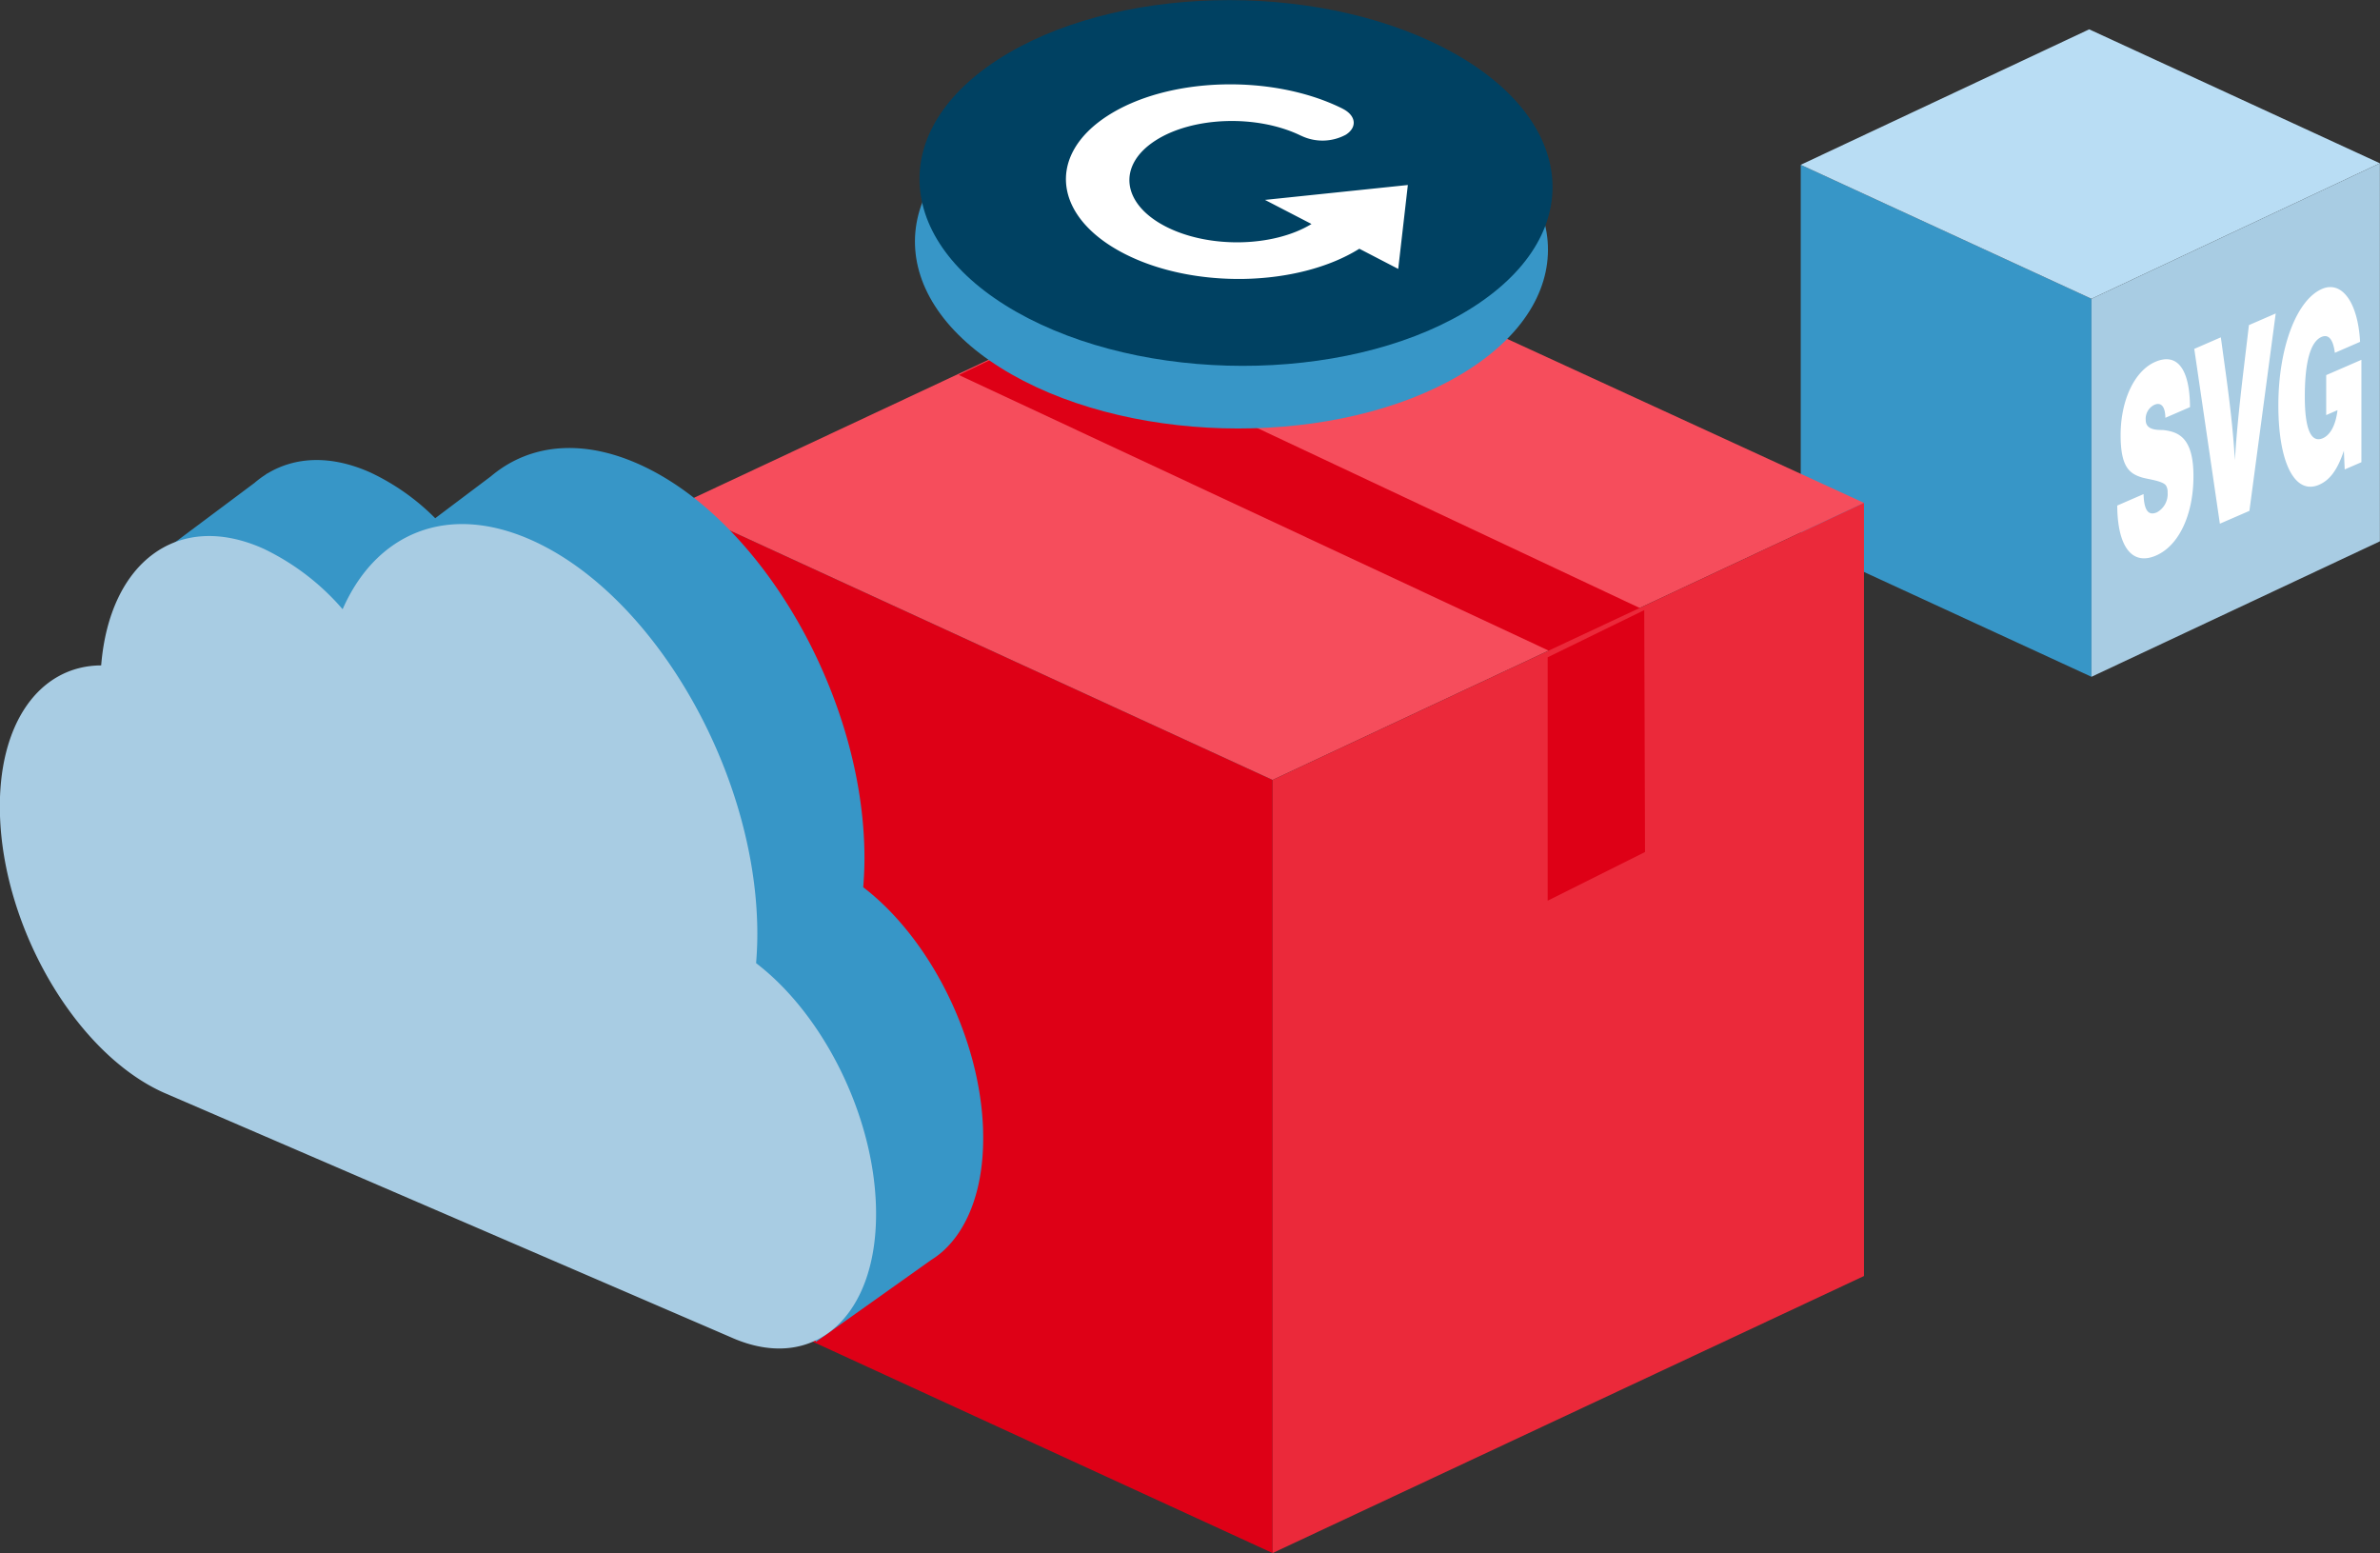 <?xml version="1.0" encoding="UTF-8"?> <svg xmlns="http://www.w3.org/2000/svg" id="Convince_from_milliseconds" data-name="Convince from milliseconds" width="301.125" height="196.469" viewBox="0 0 301.125 196.469"><rect x="0" y="0" width="301.125" height="196.469" fill="#333333" stroke="none"/><defs><style> .cls-1 { fill: #3796c7; } .cls-1, .cls-2, .cls-3, .cls-4, .cls-5, .cls-6, .cls-7, .cls-8 { fill-rule: evenodd; } .cls-2 { fill: #b9ddf4; } .cls-3 { fill: #a8cce3; } .cls-4 { fill: #fff; } .cls-5 { fill: #de0016; } .cls-6 { fill: #f64d5c; } .cls-7 { fill: #eb293a; } .cls-8 { fill: #004162; } </style></defs><path class="cls-1" d="M228.65,21.222l36.782,16.946V85.989L228.65,69.044V21.222Z" transform="translate(-0.813 -0.375)"></path><path id="Rectangle_827_copy_2" data-name="Rectangle 827 copy 2" class="cls-2" d="M228.65,21.222l36.782,16.946L301.925,21.03,265.143,4.086Z" transform="translate(-0.813 -0.375)"></path><path id="Rectangle_827_copy" data-name="Rectangle 827 copy" class="cls-3" d="M265.432,38.168L301.925,21.03V68.853L265.432,85.989V38.168Z" transform="translate(-0.813 -0.375)"></path><path id="svg" class="cls-4" d="M277.9,51.874c-0.031-4.843-1.628-6.925-4.4-5.722-2.616,1.136-4.38,4.842-4.38,9.27,0,4.029,1.125,4.862,2.676,5.344,0.745,0.238,2.616.417,3.057,1.017a1.493,1.493,0,0,1,.213.866,2.642,2.642,0,0,1-1.354,2.537c-0.973.421-1.627-.053-1.688-2.307l-3.33,1.447c0.03,5.24,1.886,7.639,4.912,6.322,2.889-1.254,4.73-5.158,4.73-10.047s-1.916-5.578-3.726-5.815c-0.457-.065-2.312.179-2.312-1.276a1.957,1.957,0,0,1,1.1-1.928c0.852-.37,1.369.232,1.384,1.644Zm10.843-11.845L285.355,41.5l-0.533,4.461c-0.5,4.181-.988,8.423-1.247,12.632-0.228-4-.715-7.851-1.231-11.588L281.8,43.048l-3.361,1.461,3.239,22.113L285.415,65Zm10.843,5.863-4.455,1.935v5.055l1.429-.621c-0.213,1.843-.882,3.125-1.855,3.549-1.491.646-2.281-1.158-2.281-5.254,0-3.072.349-6.792,2.114-7.559,0.9-.389,1.475.318,1.688,2.009l3.193-1.388c-0.289-5.192-2.4-7.743-4.821-6.693-3.239,1.406-5.52,7.484-5.52,14.721,0,7.3,2.1,11.377,5.155,10.05,1.323-.576,2.312-1.829,3.133-4.3l0.106,2.364,2.114-.916V45.892Z" transform="translate(-0.813 -0.375)"></path><path class="cls-5" d="M86.407,64.38l75.419,34.656v97.8L86.407,162.18V64.38Z" transform="translate(-0.813 -0.375)"></path><path id="Rectangle_827_copy_2-2" data-name="Rectangle 827 copy 2" class="cls-6" d="M86.407,64.38l75.419,34.656L236.65,63.991,161.231,29.335Z" transform="translate(-0.813 -0.375)"></path><path id="Rectangle_827_copy_3" data-name="Rectangle 827 copy 3" class="cls-5" d="M122.119,47.806l75.125,35.1,11.6-5.353L133.762,42.233Z" transform="translate(-0.813 -0.375)"></path><path id="Rectangle_827_copy-2" data-name="Rectangle 827 copy" class="cls-7" d="M161.825,99.036L236.65,63.991v97.8l-74.825,35.045v-97.8Z" transform="translate(-0.813 -0.375)"></path><path id="Rectangle_827_copy_5" data-name="Rectangle 827 copy 5" class="cls-5" d="M196.629,114.312V83.523l12.217-5.968,0.1,30.6Z" transform="translate(-0.813 -0.375)"></path><path id="Фигура_2" data-name="Фигура 2" class="cls-1" d="M125.2,143.442c-0.322-11.773-6.771-24.415-15.17-30.832a44.268,44.268,0,0,0,.14-5.008c-0.546-19.974-13.3-41.69-28.5-48.5-6.679-2.994-12.714-2.609-17.334.462h0l-0.016.013a15.428,15.428,0,0,0-1.387,1.045L55.878,65.93A28.85,28.85,0,0,0,47.7,60.156c-5-2.243-9.528-2.024-13.068.123L34.62,60.26l-0.235.178a11.986,11.986,0,0,0-1.375,1.026L22.354,69.428l3.636,4.449h0l0.874,1.068c-7.582.221-12.812,7.419-12.5,18.784,0.4,14.519,9.669,30.3,20.712,35.253l63.112,27.235-0.537,1.875,3.451,3.165v0.006l2.942,8.858,14.572-10.353a10.757,10.757,0,0,0,1.5-1.119l0,0h0c3.315-2.99,5.271-8.29,5.081-15.2v-0.007h0Z" transform="translate(-0.813 -0.375)"></path><path id="Фигура_1" data-name="Фигура 1" class="cls-3" d="M13.614,84.549C14.67,71.482,23.324,64.93,34.147,69.782a30.643,30.643,0,0,1,10.016,7.66C48.4,67.8,57.432,63.935,68.115,68.723c15.193,6.813,27.952,28.521,28.5,48.489a44.514,44.514,0,0,1-.139,5c8.4,6.416,14.847,19.052,15.168,30.823,0.38,13.832-7.844,21.219-18.367,16.5L21.516,138.588C10.475,133.636,1.2,117.86.806,103.348,0.491,91.828,5.864,84.578,13.614,84.549Z" transform="translate(-0.813 -0.375)"></path><path id="Ellipse_1_copy" data-name="Ellipse 1 copy" class="cls-1" d="M186.808,47.024c14.532-9.445,12.8-24.076-3.873-32.679s-41.967-7.92-56.5,1.525-12.8,24.076,3.874,32.68S172.276,56.468,186.808,47.024Z" transform="translate(-0.813 -0.375)"></path><path id="Ellipse_1_copy_копия" data-name="Ellipse 1 copy копия" class="cls-8" d="M187.386,39.1c14.532-9.444,12.8-24.074-3.874-32.677s-41.967-7.921-56.5,1.525-12.8,24.075,3.874,32.677S172.854,48.546,187.386,39.1Z" transform="translate(-0.813 -0.375)"></path><path id="Фигура_960" data-name="Фигура 960" class="cls-4" d="M170.709,14.137c1.672,0.861,1.85,2.325.4,3.27a6.225,6.225,0,0,1-5.655.145l-0.036-.011c-5.531-2.7-13.7-2.437-18.437.628-4.823,3.124-4.247,7.977,1.285,10.842,5.432,2.812,13.622,2.659,18.483-.3l-5.889-3.049,18.079-1.884-1.218,10.614L172.8,31.84c-7.775,4.849-21.036,5.129-29.811.586-8.873-4.593-9.8-12.379-2.06-17.391,7.638-4.946,20.858-5.34,29.733-.926Z" transform="translate(-0.813 -0.375)"></path></svg> 